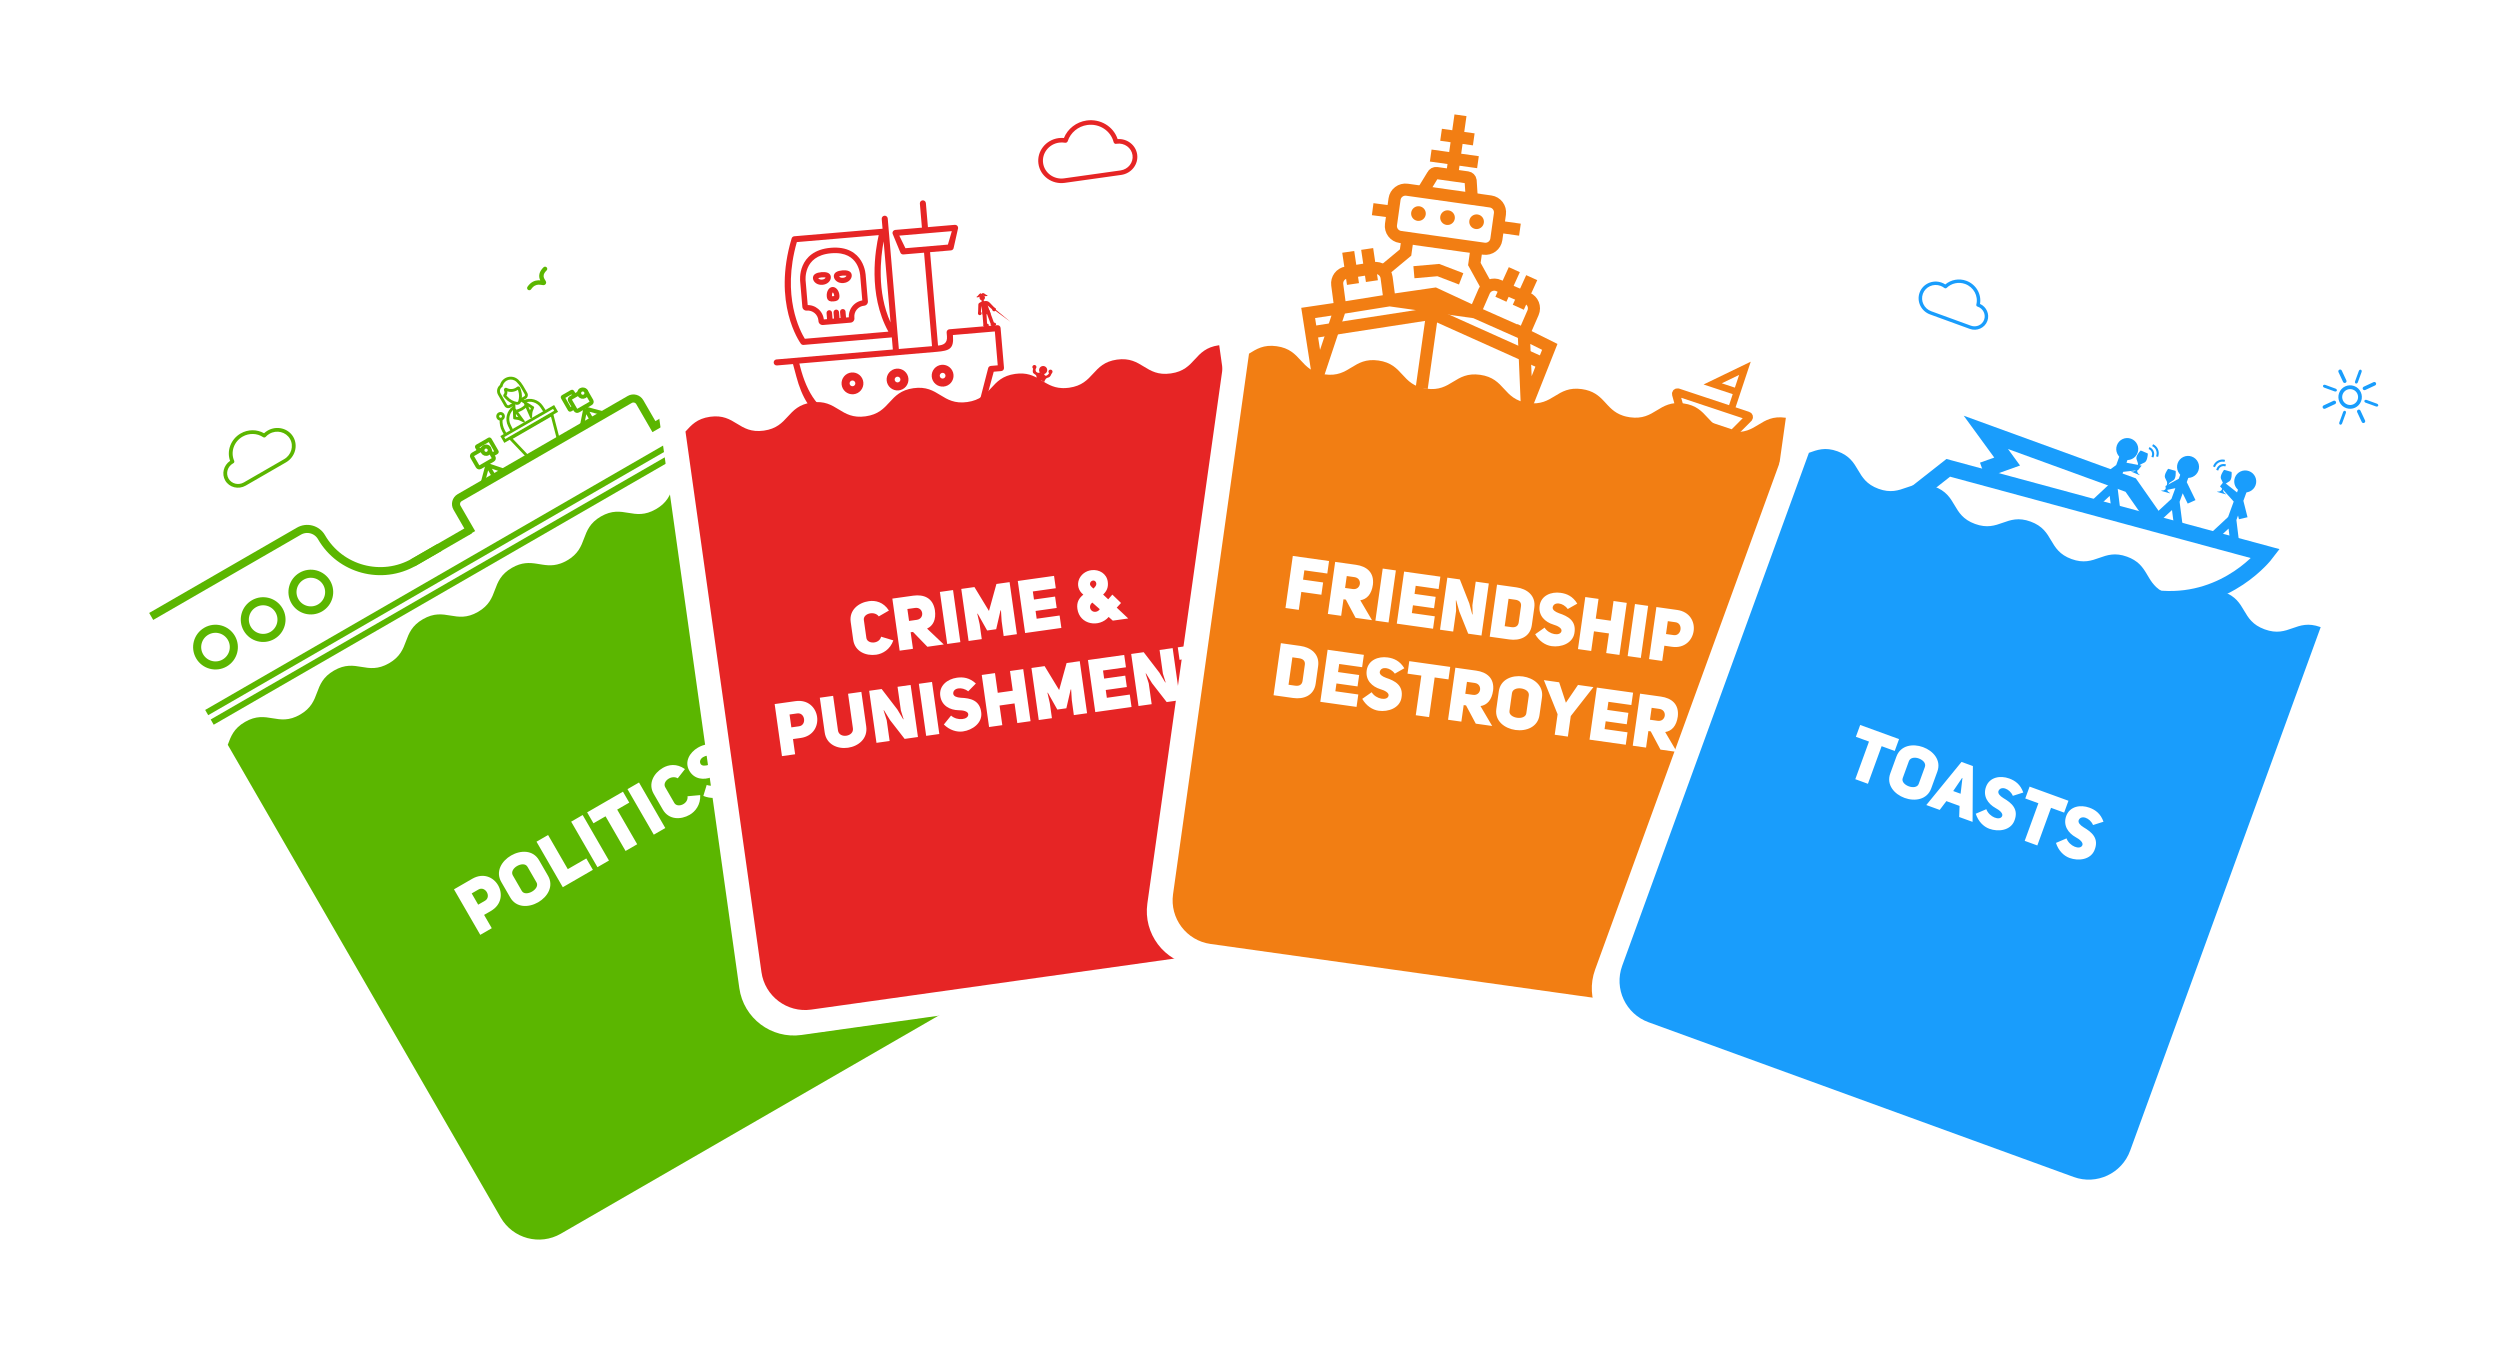 <svg width="619" height="334" viewBox="0 0 619 334" fill="none" xmlns="http://www.w3.org/2000/svg">
<g filter="url(#filter0_d)">
<g clip-path="url(#clip0)">
<path d="M129.078 54.812L26.801 113.861C20.284 117.624 18.05 125.958 21.813 132.476L120.38 303.199C124.143 309.717 132.477 311.95 138.995 308.187L241.271 249.137C247.789 245.374 250.022 237.04 246.259 230.523L147.692 59.8C143.929 53.282 135.595 51.049 129.078 54.812Z" fill="white"/>
<path fill-rule="evenodd" clip-rule="evenodd" d="M28.099 113.338L128.455 55.397C135.228 51.487 143.889 53.804 147.801 60.581L245.655 230.068C249.567 236.845 247.245 245.504 240.472 249.415L140.115 307.355C133.342 311.266 124.681 308.948 120.769 302.171L22.915 132.684C19.003 125.907 21.326 117.248 28.099 113.338Z" fill="white"/>
<path fill-rule="evenodd" clip-rule="evenodd" d="M170.83 111.143C165.323 114.322 167.949 118.87 162.445 122.048C162.436 122.053 162.43 122.057 162.421 122.062C162.411 122.068 162.403 122.073 162.393 122.078C156.895 125.252 154.269 120.724 148.782 123.876C143.309 127.052 145.915 131.592 140.419 134.765C140.408 134.771 140.401 134.775 140.392 134.78C140.386 134.784 140.379 134.788 140.374 134.791C140.321 134.821 140.272 134.841 140.222 134.87C139.99 135 139.762 135.116 139.542 135.218C139.377 135.293 139.214 135.358 139.053 135.422C138.96 135.459 138.865 135.494 138.777 135.524C134.309 137.104 131.678 133.747 126.736 136.6C121.229 139.78 123.855 144.328 118.351 147.506C112.843 150.686 110.217 146.137 104.713 149.315C99.206 152.495 101.832 157.043 96.328 160.221C90.821 163.4 88.195 158.852 82.691 162.03C77.184 165.209 79.81 169.758 74.302 172.937C68.798 176.115 66.172 171.567 60.669 174.745C57.813 176.393 57.142 178.41 56.395 180.415L123.977 297.472C126.988 302.686 133.654 304.473 138.869 301.462L235.896 245.443C241.109 242.434 242.897 235.766 239.887 230.551L170.921 111.099C170.89 111.117 170.861 111.125 170.83 111.143Z" fill="#5BB600"/>
<path fill-rule="evenodd" clip-rule="evenodd" d="M66.723 103.406C66.375 103.607 66.058 103.862 65.783 104.165C65.622 104.343 65.355 104.379 65.162 104.25C63.664 103.237 61.66 103.183 60.053 104.111C57.911 105.348 57.022 107.924 57.985 110.103C58.082 110.323 57.987 110.607 57.767 110.701L57.673 110.752C56.329 111.527 55.843 113.21 56.591 114.505C57.339 115.8 59.039 116.221 60.383 115.445L70.351 109.69C72.149 108.652 72.797 106.399 71.797 104.666C70.796 102.933 68.521 102.368 66.723 103.406ZM70.809 110.482L60.84 116.238C59.044 117.274 56.769 116.711 55.769 114.98C54.816 113.329 55.363 111.206 56.969 110.112C56.072 107.59 57.153 104.729 59.596 103.319C61.401 102.277 63.627 102.269 65.376 103.274C65.647 103.021 65.946 102.798 66.266 102.614C68.516 101.315 71.365 102.021 72.619 104.192C73.871 106.36 73.059 109.183 70.809 110.482Z" fill="#5BB600"/>
<path fill-rule="evenodd" clip-rule="evenodd" d="M125.821 104.475L130.683 109.586L138.669 104.975L136.878 98.091L125.821 104.475ZM126.956 104.639L130.812 108.693L137.847 104.631L136.426 99.171L126.956 104.639Z" fill="#5BB600"/>
<path fill-rule="evenodd" clip-rule="evenodd" d="M136.938 97.248L124.857 104.223L125.126 104.689L137.207 97.714L136.938 97.248ZM123.888 103.964L124.866 105.658L138.176 97.973L137.198 96.279L123.888 103.964Z" fill="#5BB600"/>
<path fill-rule="evenodd" clip-rule="evenodd" d="M124.431 99.935C124.363 100.819 124.551 101.705 124.974 102.485L125.406 103.283L124.783 103.621L124.35 102.823C123.863 101.922 123.645 100.901 123.724 99.88L123.732 99.786L124.439 99.841L124.431 99.935Z" fill="#5BB600"/>
<path fill-rule="evenodd" clip-rule="evenodd" d="M124.113 99.388C124.282 99.29 124.34 99.073 124.243 98.904C124.145 98.734 123.928 98.676 123.758 98.774C123.588 98.872 123.53 99.089 123.628 99.258C123.726 99.428 123.943 99.486 124.113 99.388ZM124.468 100.002C124.977 99.709 125.151 99.058 124.857 98.549C124.563 98.04 123.913 97.866 123.404 98.159C122.895 98.453 122.721 99.104 123.014 99.613C123.308 100.122 123.959 100.296 124.468 100.002Z" fill="#5BB600"/>
<path fill-rule="evenodd" clip-rule="evenodd" d="M127.409 95.62L127.479 95.828C127.595 96.167 127.642 96.527 127.617 96.885L127.608 97.018L126.901 96.97L126.91 96.837C126.927 96.572 126.893 96.307 126.807 96.056L126.737 95.847L127.409 95.62Z" fill="#5BB600"/>
<path fill-rule="evenodd" clip-rule="evenodd" d="M128.547 94.963L128.692 95.127C128.929 95.397 129.216 95.618 129.538 95.775L129.658 95.834L129.971 95.198L129.851 95.139C129.612 95.022 129.4 94.859 129.225 94.66L129.08 94.495L128.547 94.963Z" fill="#5BB600"/>
<path fill-rule="evenodd" clip-rule="evenodd" d="M127.397 97.176C126.147 98.096 125.74 99.782 126.432 101.171L127.018 102.346L126.382 102.663L125.797 101.487C124.951 99.789 125.449 97.729 126.977 96.605L127.161 96.469L127.581 97.041L127.397 97.176Z" fill="#5BB600"/>
<path fill-rule="evenodd" clip-rule="evenodd" d="M127.402 96.802C127.265 96.614 126.967 96.717 126.975 96.95L127.069 99.596C127.073 99.71 127.157 99.805 127.269 99.822L127.824 99.906L128.005 99.928C128.274 99.96 128.535 100.038 128.777 100.159L129.606 100.572C129.828 100.683 130.048 100.421 129.902 100.221L127.402 96.802ZM127.739 98.463L127.764 99.179L127.92 99.203L128.09 99.224C128.167 99.233 128.245 99.245 128.321 99.261L127.739 98.463Z" fill="#5BB600"/>
<path fill-rule="evenodd" clip-rule="evenodd" d="M129.889 95.737C131.311 95.115 132.974 95.605 133.831 96.899L134.557 97.993L135.148 97.602L134.422 96.507C133.375 94.926 131.342 94.326 129.604 95.088L129.396 95.179L129.681 95.829L129.889 95.737Z" fill="#5BB600"/>
<path fill-rule="evenodd" clip-rule="evenodd" d="M129.563 95.555C129.468 95.342 129.707 95.135 129.904 95.259L132.15 96.663C132.245 96.724 132.285 96.844 132.244 96.95L132.04 97.472L131.969 97.64C131.863 97.888 131.8 98.154 131.783 98.424L131.726 99.349C131.711 99.596 131.374 99.656 131.274 99.429L129.563 95.555ZM130.834 96.677L131.441 97.057L131.383 97.204L131.316 97.361C131.285 97.433 131.258 97.506 131.232 97.58L130.834 96.677Z" fill="#5BB600"/>
<path fill-rule="evenodd" clip-rule="evenodd" d="M130.466 96.728C129.8 97.4 128.966 97.881 128.052 98.122L127.871 97.436C128.663 97.228 129.386 96.811 129.962 96.229L130.466 96.728Z" fill="#5BB600"/>
<path fill-rule="evenodd" clip-rule="evenodd" d="M125.608 92.891C125.665 93.25 125.587 93.618 125.388 93.923L125.667 94.235C126.273 94.911 127.087 95.365 127.981 95.524C128.132 95.551 128.279 95.462 128.327 95.315C128.59 94.498 128.587 93.618 128.32 92.803L128.227 92.52C127.459 93.041 126.486 93.18 125.608 92.891ZM124.803 92.659C124.662 92.244 125.101 91.869 125.489 92.073C126.306 92.502 127.317 92.384 128.024 91.784C128.282 91.566 128.693 91.668 128.803 92.003L128.993 92.582C129.307 93.54 129.31 94.573 129.002 95.533C128.846 96.017 128.358 96.311 127.857 96.222C126.807 96.036 125.85 95.503 125.139 94.708L124.726 94.247C124.568 94.07 124.567 93.804 124.724 93.627C124.906 93.422 124.964 93.135 124.876 92.876L124.803 92.659Z" fill="#5BB600"/>
<path fill-rule="evenodd" clip-rule="evenodd" d="M127.85 90.531C126.732 89.492 124.912 89.996 124.487 91.462L124.398 91.769L124.294 91.841C123.784 92.195 123.631 92.88 123.941 93.417L125.535 96.177C125.633 96.347 125.85 96.405 126.02 96.307L127.248 95.598L127.603 96.212L126.375 96.921C125.865 97.215 125.214 97.041 124.92 96.532L123.327 93.772C122.854 92.953 123.057 91.919 123.784 91.337L123.806 91.264C124.378 89.291 126.828 88.613 128.333 90.011C128.806 90.451 129.212 90.959 129.535 91.519L130.552 93.281C130.846 93.789 130.671 94.44 130.163 94.734L128.934 95.443L128.579 94.829L129.808 94.12C129.977 94.022 130.035 93.805 129.938 93.635L128.921 91.874C128.633 91.375 128.272 90.923 127.85 90.531Z" fill="#5BB600"/>
<path d="M102.168 135.386L116.329 127.21" stroke="#5BB600" stroke-width="2"/>
<path d="M51.176 172.431L167.614 105.206" stroke="#5BB600" stroke-width="1.5"/>
<path d="M52.538 174.792L168.976 107.566" stroke="#5BB600" stroke-width="1.5"/>
<path d="M164.638 100.053L161.907 101.63L158.409 95.572C157.908 94.703 156.797 94.405 155.927 94.907L113.815 119.22C112.946 119.722 112.648 120.833 113.15 121.702L116.783 127.996" stroke="#5BB600" stroke-width="2"/>
<path d="M108.855 131.525L102.561 135.159C94.523 139.8 84.244 137.046 79.603 129.007C78.475 127.052 75.974 126.382 74.019 127.511L37.435 148.632" stroke="#5BB600" stroke-width="2"/>
<path d="M55.628 160.157C57.801 158.903 58.545 156.125 57.291 153.952C56.037 151.78 53.259 151.036 51.086 152.29C48.913 153.544 48.169 156.322 49.423 158.495C50.678 160.667 53.456 161.412 55.628 160.157Z" stroke="#5BB600" stroke-width="2"/>
<path d="M67.429 153.344C69.602 152.09 70.346 149.312 69.092 147.139C67.837 144.967 65.059 144.223 62.887 145.477C60.714 146.731 59.97 149.509 61.224 151.682C62.479 153.854 65.257 154.599 67.429 153.344Z" stroke="#5BB600" stroke-width="2"/>
<path d="M79.231 146.531C81.403 145.277 82.148 142.499 80.893 140.326C79.639 138.153 76.861 137.409 74.689 138.663C72.516 139.918 71.772 142.696 73.026 144.868C74.28 147.041 77.058 147.785 79.231 146.531Z" stroke="#5BB600" stroke-width="2"/>
<path d="M144.928 97.166L146.745 100.313M143.992 101.902L144.928 97.166L143.992 101.902ZM144.928 97.166L149.892 98.496L144.928 97.166Z" stroke="#5BB600"/>
<path d="M144.458 92.717L141.311 94.534C141.094 94.659 141.02 94.937 141.145 95.155L142.508 97.515C142.633 97.732 142.911 97.806 143.128 97.681L146.275 95.864C146.492 95.739 146.567 95.461 146.441 95.244L145.079 92.883C144.953 92.666 144.676 92.592 144.458 92.717Z" stroke="#5BB600"/>
<path d="M142.392 94.225L141.71 93.045C141.685 93.001 141.63 92.986 141.586 93.011L139.383 94.283C139.34 94.308 139.325 94.364 139.35 94.407L141.076 97.397C141.101 97.44 141.157 97.455 141.2 97.43L142.066 96.93" stroke="#5BB600"/>
<path d="M144.746 94.124C145.18 93.873 145.329 93.318 145.078 92.883C144.828 92.449 144.272 92.3 143.838 92.551C143.403 92.802 143.254 93.357 143.505 93.792C143.756 94.226 144.311 94.375 144.746 94.124Z" fill="white" stroke="#5BB600"/>
<path d="M120.697 111.156L122.514 114.303M125.267 112.713L120.697 111.156L125.267 112.713ZM120.697 111.156L119.367 116.12L120.697 111.156Z" stroke="#5BB600"/>
<path d="M117.08 108.524L120.227 106.707C120.444 106.582 120.722 106.656 120.847 106.873L122.21 109.234C122.335 109.451 122.261 109.729 122.044 109.854L118.897 111.671C118.679 111.796 118.402 111.722 118.276 111.505L116.914 109.144C116.788 108.927 116.863 108.649 117.08 108.524Z" stroke="#5BB600"/>
<path d="M118.789 107.852L118.108 106.671C118.083 106.628 118.098 106.572 118.141 106.547L121.131 104.821C121.174 104.796 121.23 104.811 121.255 104.855L122.981 107.844C123.006 107.888 122.991 107.943 122.948 107.968L121.768 108.65" stroke="#5BB600"/>
<path d="M120.808 108.26C120.374 108.511 119.818 108.362 119.567 107.927C119.316 107.493 119.465 106.937 119.9 106.686C120.334 106.435 120.89 106.584 121.141 107.019C121.392 107.453 121.243 108.009 120.808 108.26Z" fill="white" stroke="#5BB600"/>
<path d="M134.578 62.18C134.794 61.971 135.139 61.976 135.349 62.192C135.559 62.408 135.553 62.754 135.337 62.963L134.578 62.18ZM131.503 67.625C131.333 67.874 130.994 67.938 130.745 67.769C130.496 67.599 130.433 67.26 130.602 67.011L131.503 67.625ZM135.337 62.963C134.889 63.397 134.703 63.759 134.633 64.039C134.565 64.315 134.6 64.559 134.679 64.781C134.761 65.013 134.886 65.206 135.006 65.397C135.054 65.472 135.134 65.598 135.179 65.719C135.201 65.78 135.241 65.906 135.22 66.059C135.193 66.251 135.08 66.409 134.92 66.501L134.375 65.557C134.255 65.627 134.162 65.754 134.141 65.906C134.125 66.018 134.156 66.095 134.157 66.099C134.159 66.105 134.149 66.082 134.083 65.977C133.976 65.807 133.781 65.512 133.651 65.147C133.517 64.77 133.445 64.305 133.575 63.778C133.704 63.254 134.021 62.72 134.578 62.18L135.337 62.963ZM134.92 66.501C134.807 66.567 134.695 66.586 134.623 66.593C134.549 66.6 134.478 66.597 134.421 66.593C134.312 66.584 134.182 66.563 134.075 66.546C133.84 66.51 133.583 66.474 133.304 66.488C132.784 66.514 132.125 66.712 131.503 67.625L130.602 67.011C131.429 65.797 132.412 65.441 133.25 65.399C133.649 65.379 134 65.431 134.242 65.469C134.373 65.489 134.449 65.501 134.506 65.506C134.532 65.508 134.533 65.506 134.52 65.507C134.51 65.508 134.45 65.514 134.375 65.557L134.92 66.501Z" fill="#5BB600"/>
<path d="M118.914 227.47L121.764 225.824L119.861 222.529L121.533 221.563C124.256 219.991 124.492 217.201 123.334 215.195C122.185 213.204 119.666 212.005 116.911 213.595L112.405 216.197L118.914 227.47ZM118.4 219.997L116.791 217.21L118.447 216.254C120.157 215.246 121.784 218.064 120.056 219.041L118.4 219.997ZM126.344 218.233C127.833 220.813 130.918 220.751 133.259 219.399C135.6 218.048 137.18 215.416 135.69 212.837L133.466 208.984C131.977 206.404 128.892 206.466 126.551 207.818C124.21 209.169 122.621 211.785 124.119 214.38L126.344 218.233ZM126.97 212.735C126.491 211.906 127.126 210.946 128.018 210.431C128.941 209.898 130.11 209.753 130.616 210.63L132.84 214.482C133.31 215.295 132.641 216.233 131.733 216.757C130.826 217.281 129.672 217.416 129.194 216.587L126.97 212.735ZM139.346 215.673L146.798 211.371L145.171 208.553L140.585 211.2L135.703 202.745L132.837 204.4L139.346 215.673ZM144.271 197.799L141.421 199.445L147.929 210.718L150.779 209.072L144.271 197.799ZM155.808 194.726L154.245 192.019L145.376 197.14L146.939 199.846L149.932 198.118L154.888 206.7L157.77 205.036L152.814 196.454L155.808 194.726ZM158.219 189.746L155.368 191.392L161.877 202.665L164.727 201.019L158.219 189.746ZM170.227 193.152C170.507 195.071 167.739 196.16 166.958 194.807L164.714 190.921C163.905 189.52 166.237 187.75 167.811 188.709L169.593 186.428C167.527 184.945 165.515 185.322 164.13 186.122C161.869 187.427 160.393 190.019 161.864 192.566L164.107 196.452C165.587 199.015 168.561 199.018 170.775 197.74C172.191 196.922 173.491 195.238 173.372 192.864L170.227 193.152ZM174.152 193.073C175.984 193.819 177.813 193.676 179.166 192.895C181.236 191.7 182.839 189.182 181.676 186.946C180.203 184.101 177.793 184.559 175.575 185.351C174.588 185.666 173.816 185.688 173.472 185.165C172.766 183.831 174.76 182.616 176.665 183.194L177.7 180.685C175.719 179.939 174.178 180.32 172.808 181.111C170.738 182.306 169.403 184.626 170.681 186.839C171.922 188.989 174.24 189.18 176.22 188.418C177.218 188.012 178.463 187.781 178.8 188.436C179.419 189.692 176.898 191.063 174.977 190.347L174.152 193.073Z" fill="white"/>
</g>
<g clip-path="url(#clip1)">
<path d="M284.168 13.619L167.219 30.055C159.766 31.103 154.574 37.993 155.621 45.446L183.057 240.661C184.104 248.114 190.995 253.306 198.447 252.259L315.397 235.823C322.849 234.775 328.042 227.885 326.995 220.432L299.559 25.217C298.511 17.764 291.621 12.572 284.168 13.619Z" fill="white"/>
<path fill-rule="evenodd" clip-rule="evenodd" d="M168.619 30.056L283.372 13.928C291.117 12.84 298.278 18.233 299.367 25.982L326.604 219.784C327.693 227.534 322.296 234.692 314.551 235.78L199.798 251.908C192.053 252.996 184.891 247.603 183.802 239.854L156.565 46.052C155.476 38.303 160.874 31.144 168.619 30.056Z" fill="white"/>
<path fill-rule="evenodd" clip-rule="evenodd" d="M301.779 81.489C295.481 82.374 296.212 87.574 289.919 88.459C289.909 88.46 289.902 88.461 289.891 88.463C289.88 88.464 289.87 88.466 289.859 88.467C283.573 89.35 282.834 84.168 276.566 85.036C270.302 85.93 271.017 91.115 264.733 91.998C264.72 92 264.712 92.001 264.702 92.003C264.694 92.004 264.687 92.005 264.681 92.006C264.621 92.014 264.568 92.014 264.511 92.022C264.247 92.056 263.992 92.078 263.75 92.09C263.568 92.098 263.393 92.097 263.22 92.096C263.12 92.096 263.019 92.092 262.926 92.087C258.191 91.878 257.01 87.78 251.358 88.575C245.061 89.46 245.792 94.66 239.498 95.545C233.201 96.43 232.47 91.229 226.176 92.114C219.879 92.999 220.61 98.199 214.316 99.084C208.019 99.969 207.288 94.768 200.994 95.653C194.697 96.538 195.428 101.738 189.131 102.623C182.837 103.508 182.106 98.307 175.813 99.192C172.548 99.651 171.17 101.27 169.726 102.849L188.537 236.698C189.375 242.661 194.886 246.815 200.85 245.977L311.797 230.384C317.757 229.546 321.913 224.034 321.075 218.071L301.879 81.482C301.844 81.487 301.814 81.484 301.779 81.489Z" fill="#E62525"/>
<path d="M192.247 84.996L221.068 82.539L220.813 79.541L198.955 81.404C198.695 81.426 198.442 81.311 198.289 81.1C197.997 80.699 191.195 71.091 196.01 55.028C196.098 54.734 196.357 54.523 196.662 54.498L218.485 52.638C218.497 52.636 218.508 52.639 218.52 52.639L218.313 50.217C218.278 49.805 218.583 49.444 218.994 49.409C219.404 49.374 219.766 49.678 219.801 50.09L222.556 82.412L230.767 81.712L228.794 58.565L223.68 59.001C223.314 59.032 222.981 58.795 222.892 58.439L221.002 53.853C220.949 53.642 220.992 53.416 221.119 53.237C221.247 53.059 221.446 52.946 221.664 52.927L228.267 52.364L227.759 46.413C227.724 46.002 228.029 45.641 228.44 45.606C228.851 45.571 229.212 45.875 229.247 46.286L229.755 52.237L236.419 51.669C236.637 51.651 236.853 51.729 237.008 51.883C237.164 52.038 237.244 52.253 237.228 52.471L236.142 57.31C236.113 57.675 235.825 57.966 235.46 57.997L230.284 58.438L232.255 81.56C233.496 81.455 234.617 81.05 234.466 79.278L234.385 78.336C234.35 77.924 234.655 77.563 235.066 77.528L246.939 76.516C247.35 76.481 247.711 76.785 247.746 77.197L248.588 87.072C248.623 87.483 248.318 87.844 247.908 87.879L246.047 88.037L244.298 94.517C242.867 98.493 239.947 98.741 235.806 99.094L213.233 101.018C211.162 101.195 208.221 100.894 205.513 100.148C200.738 98.832 198.477 94.074 197.19 89.291L196.343 86.146L192.374 86.485C191.963 86.52 191.602 86.216 191.566 85.804C191.531 85.393 191.836 85.031 192.247 84.996ZM197.298 55.942C193.453 69.345 198.163 78.082 199.273 79.878L219.966 78.115C214.809 68.811 216.777 57.65 217.569 54.214L197.298 55.942ZM220.496 75.829L218.785 55.753C218.046 59.682 217.06 68.281 220.496 75.829ZM235.671 53.233L222.664 54.341L224.186 57.459L234.699 56.563L235.671 53.233ZM198.167 86.973C199.702 92.862 202.765 98.639 208.803 99.395C210.404 99.596 211.931 99.631 213.105 99.531L235.679 97.606C239.144 97.311 241.656 97.472 242.822 94.292L244.645 87.246C244.692 86.899 244.973 86.631 245.323 86.601L247.038 86.455L246.323 78.068L235.936 78.954L235.953 79.152C236.206 82.365 235.113 82.842 231.923 83.114L197.916 86.012L198.167 86.973Z" fill="#E62525"/>
<path d="M211.218 92.623C212.156 92.543 212.852 91.718 212.772 90.78C212.692 89.842 211.866 89.146 210.928 89.226C209.99 89.306 209.294 90.131 209.374 91.069C209.454 92.007 210.28 92.703 211.218 92.623Z" stroke="#E62525" stroke-width="2"/>
<path d="M233.537 90.721C234.475 90.641 235.171 89.816 235.091 88.877C235.011 87.939 234.186 87.243 233.248 87.323C232.309 87.403 231.614 88.229 231.694 89.167C231.774 90.105 232.599 90.801 233.537 90.721Z" stroke="#E62525" stroke-width="2"/>
<path d="M222.377 91.672C223.315 91.592 224.011 90.767 223.931 89.829C223.851 88.89 223.026 88.195 222.087 88.275C221.149 88.355 220.453 89.18 220.533 90.118C220.613 91.056 221.439 91.752 222.377 91.672Z" stroke="#E62525" stroke-width="2"/>
<path d="M213.671 64.304L212.989 64.32L212.99 64.341L212.992 64.362L213.671 64.304ZM198.796 65.572L199.475 65.514L199.474 65.504L199.473 65.493L198.796 65.572ZM206.011 73.425C205.979 73.05 205.65 72.772 205.275 72.804C204.9 72.836 204.622 73.166 204.654 73.541L206.011 73.425ZM207.736 73.278C207.704 72.903 207.374 72.626 206.999 72.657C206.624 72.689 206.346 73.019 206.378 73.394L207.736 73.278ZM209.353 73.141C209.321 72.766 208.991 72.488 208.616 72.52C208.241 72.552 207.963 72.881 207.995 73.256L209.353 73.141ZM214.891 70.596L214.35 64.246L212.992 64.362L213.533 70.712L214.891 70.596ZM213.671 64.304C214.352 64.289 214.352 64.288 214.352 64.288C214.352 64.288 214.352 64.287 214.352 64.287C214.352 64.286 214.352 64.285 214.352 64.284C214.352 64.283 214.352 64.28 214.351 64.278C214.351 64.272 214.351 64.265 214.351 64.257C214.35 64.239 214.349 64.215 214.347 64.186C214.344 64.126 214.337 64.042 214.326 63.938C214.305 63.729 214.265 63.436 214.191 63.089C214.045 62.399 213.76 61.474 213.203 60.564C212.644 59.649 211.809 58.747 210.571 58.123C209.333 57.5 207.738 57.178 205.695 57.352L205.811 58.709C207.648 58.553 208.983 58.849 209.958 59.34C210.932 59.831 211.591 60.539 212.041 61.275C212.494 62.016 212.733 62.783 212.858 63.373C212.921 63.666 212.954 63.91 212.971 64.077C212.98 64.161 212.984 64.226 212.987 64.267C212.988 64.288 212.989 64.303 212.989 64.312C212.989 64.317 212.989 64.319 212.989 64.321C212.989 64.321 212.99 64.322 212.989 64.321C212.989 64.321 212.989 64.321 212.99 64.321C212.989 64.321 212.989 64.32 212.989 64.32C212.989 64.32 212.989 64.32 213.671 64.304ZM205.695 57.352C203.652 57.526 202.123 58.115 200.992 58.937C199.86 59.759 199.162 60.787 198.738 61.782C198.315 62.772 198.162 63.732 198.112 64.439C198.087 64.794 198.088 65.09 198.096 65.3C198.1 65.405 198.105 65.489 198.11 65.548C198.112 65.578 198.114 65.602 198.116 65.619C198.117 65.628 198.117 65.635 198.118 65.64C198.118 65.643 198.119 65.645 198.119 65.647C198.119 65.648 198.119 65.648 198.119 65.649C198.119 65.65 198.119 65.65 198.119 65.65C198.119 65.651 198.119 65.651 198.796 65.572C199.473 65.493 199.473 65.493 199.473 65.494C199.473 65.494 199.473 65.494 199.473 65.494C199.473 65.494 199.473 65.495 199.473 65.495C199.473 65.495 199.473 65.495 199.473 65.494C199.473 65.493 199.472 65.49 199.472 65.486C199.471 65.477 199.47 65.462 199.468 65.441C199.465 65.399 199.461 65.335 199.458 65.251C199.451 65.082 199.45 64.835 199.471 64.534C199.514 63.931 199.644 63.129 199.991 62.317C200.336 61.509 200.892 60.693 201.792 60.039C202.693 59.385 203.974 58.866 205.811 58.709L205.695 57.352ZM198.117 65.63L198.658 71.98L200.016 71.864L199.475 65.514L198.117 65.63ZM202.635 75.332L202.652 75.528L204.01 75.412L203.993 75.216L202.635 75.332ZM211.555 74.769L211.538 74.573L210.181 74.689L210.197 74.885L211.555 74.769ZM203.772 76.472L205.574 76.318L205.458 74.96L203.656 75.114L203.772 76.472ZM206.195 75.581L206.011 73.425L204.654 73.541L204.837 75.697L206.195 75.581ZM205.574 76.318L207.299 76.171L207.183 74.813L205.458 74.96L205.574 76.318ZM207.92 75.434L207.736 73.278L206.378 73.394L206.562 75.55L207.92 75.434ZM207.299 76.171L208.916 76.033L208.8 74.675L207.183 74.813L207.299 76.171ZM208.916 76.033L210.611 75.889L210.496 74.531L208.8 74.675L208.916 76.033ZM209.537 75.296L209.353 73.141L207.995 73.256L208.179 75.412L209.537 75.296ZM211.538 74.573C211.413 73.108 212.5 71.819 213.965 71.694L213.849 70.337C211.634 70.525 209.992 72.474 210.181 74.689L211.538 74.573ZM199.757 72.905C201.222 72.78 202.511 73.867 202.635 75.332L203.993 75.216C203.804 73.001 201.856 71.359 199.641 71.547L199.757 72.905ZM213.533 70.712C213.517 70.521 213.658 70.353 213.849 70.337L213.965 71.694C214.524 71.647 214.938 71.155 214.891 70.596L213.533 70.712ZM198.658 71.98C198.706 72.538 199.198 72.953 199.757 72.905L199.641 71.547C199.832 71.531 200 71.673 200.016 71.864L198.658 71.98ZM210.197 74.885C210.182 74.705 210.315 74.546 210.496 74.531L210.611 75.889C211.181 75.84 211.604 75.339 211.555 74.769L210.197 74.885ZM202.652 75.528C202.701 76.098 203.202 76.52 203.772 76.472L203.656 75.114C203.836 75.099 203.995 75.232 204.01 75.412L202.652 75.528Z" fill="#E62525"/>
<path d="M205.069 64.603C205.113 65.115 204.593 65.788 203.598 65.873C202.604 65.958 201.978 65.382 201.934 64.87C201.915 64.646 201.992 64.499 202.209 64.361C202.465 64.198 202.885 64.079 203.441 64.032C203.998 63.984 204.433 64.03 204.712 64.147C204.95 64.247 205.05 64.379 205.069 64.603Z" stroke="#E62525" stroke-width="1.3"/>
<path d="M206.143 67.71C206.319 67.695 206.544 67.776 206.762 68.034C206.98 68.291 207.154 68.688 207.194 69.166C207.235 69.638 207.114 69.756 207.063 69.797C206.959 69.882 206.751 69.947 206.337 69.983C205.922 70.018 205.707 69.989 205.589 69.923C205.532 69.891 205.393 69.795 205.353 69.323C205.312 68.845 205.416 68.425 205.587 68.135C205.759 67.843 205.967 67.725 206.143 67.71Z" stroke="#E62525" stroke-width="1.3"/>
<path d="M210.243 64.162C210.286 64.674 209.767 65.347 208.772 65.432C207.777 65.517 207.152 64.941 207.108 64.43C207.089 64.205 207.166 64.058 207.383 63.92C207.638 63.757 208.059 63.638 208.615 63.591C209.171 63.543 209.606 63.589 209.886 63.707C210.123 63.806 210.224 63.938 210.243 64.162Z" stroke="#E62525" stroke-width="1.3"/>
<path fill-rule="evenodd" clip-rule="evenodd" d="M262.223 31.317C262.712 31.248 263.212 31.256 263.705 31.342C263.995 31.392 264.282 31.225 264.37 30.953C265.053 28.837 266.95 27.267 269.204 26.95C272.212 26.527 275.018 28.354 275.735 31.196C275.807 31.484 276.114 31.687 276.397 31.612L276.527 31.589C278.412 31.324 280.154 32.589 280.41 34.412C280.666 36.234 279.341 37.93 277.455 38.195L263.466 40.161C260.943 40.516 258.613 38.82 258.27 36.382C257.927 33.944 259.7 31.672 262.223 31.317ZM263.623 41.276L277.612 39.31C280.132 38.956 281.906 36.686 281.564 34.249C281.237 31.926 279.104 30.281 276.723 30.436C275.684 27.31 272.476 25.354 269.048 25.835C266.514 26.191 264.357 27.869 263.426 30.169C262.973 30.128 262.515 30.139 262.067 30.202C258.909 30.646 256.688 33.489 257.117 36.544C257.546 39.596 260.465 41.72 263.623 41.276Z" fill="#E62525"/>
<path d="M218.165 153.646C217.706 155.531 214.731 155.503 214.514 153.956L213.889 149.513C213.664 147.911 216.49 147.143 217.589 148.622L220.096 147.174C218.736 145.025 216.729 144.621 215.145 144.844C212.56 145.207 210.221 147.058 210.63 149.971L211.254 154.414C211.666 157.345 214.423 158.461 216.953 158.105C218.574 157.878 220.409 156.803 221.189 154.558L218.165 153.646ZM229.619 156.14L233.679 155.569L229.543 151.639C231.04 150.928 231.815 149.445 231.48 147.06C230.983 144.047 228.754 143.117 226.096 143.49L220.943 144.214L222.755 157.105L226.05 156.642L225.474 152.545L226.057 152.463L229.619 156.14ZM225.08 149.742L224.666 146.792L226.577 146.523C228.635 146.234 229.049 149.184 226.992 149.473L225.08 149.742ZM235.973 142.102L232.713 142.56L234.525 155.451L237.784 154.993L235.973 142.102ZM239.824 154.706L243.083 154.248L242.561 150.533L241.976 147.961L242.065 147.93L244.416 152.111L246.656 151.796L247.727 147.134L247.839 147.137L248.004 149.768L248.508 153.485L251.786 153.025L249.974 140.134L246.715 140.592L244.869 147.276L241.271 141.357L238.012 141.815L239.824 154.706ZM255.73 142.444L261.411 141.646L260.981 138.587L252.005 139.849L253.817 152.739L262.793 151.478L262.36 148.401L256.68 149.199L256.408 147.269L261.634 146.535L261.237 143.712L256.012 144.447L255.73 142.444ZM275.419 143.224L274.395 144.389L273.134 143.21C273.955 142.445 274.489 141.498 274.282 140.022C273.998 138.002 272.144 136.963 270.315 137.164C267.135 137.518 265.685 141.212 268.235 143.231C267.117 144.13 266.54 145.177 266.76 146.743C267.323 150.748 272.195 151.456 274.506 148.755L275.527 149.67L279.35 149.132L276.504 146.45L277.567 145.298L275.419 143.224ZM270.622 139.739C271.022 139.682 271.383 140.003 271.442 140.422C271.508 140.896 271.227 141.269 270.716 141.731C270.312 141.361 269.929 141.025 269.883 140.697C269.817 140.223 270.167 139.803 270.622 139.739ZM272.306 146.836C271.818 147.591 270.775 147.701 270.23 147.128C269.753 146.637 269.719 145.733 270.461 145.201L272.306 146.836ZM193.616 183.217L196.875 182.759L196.345 178.991L198.257 178.722C201.37 178.284 202.634 175.786 202.312 173.492C201.992 171.216 200.106 169.16 196.957 169.602L191.804 170.327L193.616 183.217ZM195.938 176.096L195.49 172.909L197.384 172.643C199.348 172.349 199.801 175.571 197.832 175.83L195.938 176.096ZM206.281 168.292L202.986 168.755L204.191 177.33C205.023 183.378 215.31 181.932 214.478 175.884L213.273 167.309L209.978 167.772L211.183 176.348C211.456 178.426 207.778 178.943 207.487 176.867L206.281 168.292ZM217.014 179.929L220.273 179.471L219.549 174.318L218.78 171.883L218.869 171.852L220.361 174.278L223.988 178.949L227.283 178.485L225.472 165.595L222.231 166.05L223.052 171.895C223.07 171.893 223.71 174.068 223.728 174.065L223.64 174.096L222.184 171.664L218.298 166.603L215.203 167.038L217.014 179.929ZM230.766 164.851L227.507 165.309L229.318 178.199L232.577 177.741L230.766 164.851ZM233.696 175.393C235.115 176.772 236.864 177.324 238.411 177.107C240.778 176.774 243.208 175.04 242.967 172.531C242.667 169.342 240.261 168.864 237.908 168.767C236.875 168.689 236.151 168.42 236.027 167.807C235.872 166.306 238.177 165.926 239.726 167.175L241.626 165.237C240.069 163.803 238.497 163.579 236.931 163.799C234.564 164.132 232.457 165.783 232.812 168.313C233.158 170.771 235.236 171.817 237.357 171.853C238.434 171.85 239.676 172.102 239.742 172.836C239.845 174.232 236.995 174.558 235.482 173.175L233.696 175.393ZM247.488 170.688L251.202 170.166L251.885 175.028L255.163 174.567L253.351 161.677L250.074 162.137L250.759 167.017L247.045 167.539L246.359 162.659L243.082 163.12L244.894 176.01L248.171 175.55L247.488 170.688ZM257.198 174.281L260.457 173.823L259.935 170.109L259.35 167.536L259.439 167.505L261.79 171.686L264.03 171.372L265.101 166.709L265.213 166.712L265.379 169.344L265.883 173.061L269.16 172.6L267.348 159.71L264.089 160.168L262.243 166.851L258.645 160.933L255.386 161.391L257.198 174.281ZM273.105 162.02L278.785 161.221L278.355 158.163L269.379 159.424L271.19 172.315L280.167 171.053L279.734 167.976L274.054 168.775L273.783 166.844L279.008 166.11L278.611 163.288L273.386 164.022L273.105 162.02ZM281.894 170.81L285.153 170.352L284.429 165.199L283.66 162.764L283.749 162.734L285.241 165.16L288.868 169.83L292.163 169.367L290.351 156.477L287.111 156.932L287.932 162.777C287.95 162.774 288.59 164.949 288.608 164.947L288.52 164.978L287.064 162.546L283.178 157.485L280.082 157.92L281.894 170.81ZM302.195 157.95L301.76 154.855L291.619 156.28L292.054 159.375L295.477 158.894L296.856 168.708L300.152 168.244L298.772 158.431L302.195 157.95Z" fill="white"/>
<path d="M258.024 88.605C258.562 88.748 259.113 88.428 259.256 87.891C259.399 87.353 259.079 86.801 258.542 86.658C258.004 86.515 257.452 86.835 257.31 87.373C257.167 87.91 257.487 88.462 258.024 88.605Z" fill="#E62525"/>
<path d="M258.734 88.954C258.598 88.848 258.513 88.574 258.513 88.574C258.513 88.574 258.013 88.549 257.764 88.375C257.571 88.24 257.504 88.146 257.504 88.146C257.504 88.146 257.389 88.286 257.22 88.311C257.041 88.337 256.755 88.254 256.566 88.057C256.292 87.769 256.45 86.984 256.45 86.984L255.847 87.144C255.847 87.144 255.635 87.773 255.738 88.157C255.869 88.643 256.461 88.628 256.607 89.11C256.749 89.577 256.438 90.348 256.438 90.348C256.438 90.348 257.173 90.014 257.626 90.102C258.022 90.179 258.519 90.661 258.519 90.661C258.519 90.661 258.716 90.031 259.003 89.747C259.293 89.461 259.637 89.553 259.931 89.272C260.309 88.912 260.494 88.059 260.494 88.059L259.97 87.92C259.97 87.92 259.744 88.594 259.412 88.813C259.14 88.993 258.989 89.155 258.734 88.954Z" fill="#E62525"/>
<path d="M256.188 87.379C256.465 87.34 256.659 87.084 256.62 86.806C256.581 86.529 256.324 86.336 256.047 86.375C255.77 86.414 255.577 86.67 255.615 86.947C255.654 87.225 255.911 87.418 256.188 87.379Z" fill="#E62525"/>
<path d="M260.173 88.525C260.45 88.487 260.643 88.23 260.604 87.953C260.565 87.675 260.309 87.482 260.031 87.521C259.754 87.56 259.561 87.817 259.6 88.094C259.639 88.371 259.895 88.564 260.173 88.525Z" fill="#E62525"/>
<path d="M242.524 69.79C242.576 70.163 242.92 70.422 243.293 70.37C243.666 70.317 243.925 69.973 243.873 69.6C243.821 69.228 243.476 68.968 243.103 69.02C242.731 69.073 242.471 69.417 242.524 69.79Z" fill="#E62525"/>
<path d="M243.731 70.572L243.462 70.254L243.024 70.316L243.072 70.664L242.464 71.01C242.327 71.088 242.241 71.237 242.236 71.401L242.164 73.751L242.838 73.775L243 71.74L243.31 73.945L245.285 73.668L244.552 71.64L246.081 72.964L246.58 72.539L245.044 70.934C244.697 70.572 244.195 70.433 243.731 70.572Z" fill="#E62525"/>
<path d="M246.155 76.045L244.964 72.796L243.21 73.042L243.491 76.672L244.43 76.54L244.211 73.281L245.369 76.408L246.155 76.045Z" fill="#E62525"/>
<path d="M245.684 72.694C245.719 72.943 245.949 73.116 246.197 73.081C246.446 73.046 246.619 72.816 246.584 72.568C246.549 72.32 246.319 72.147 246.071 72.181C245.823 72.216 245.649 72.446 245.684 72.694Z" fill="#E62525"/>
<path d="M242.149 73.65C242.184 73.898 242.414 74.072 242.662 74.037C242.911 74.002 243.084 73.772 243.049 73.524C243.014 73.275 242.784 73.102 242.536 73.137C242.287 73.172 242.114 73.402 242.149 73.65Z" fill="#E62525"/>
<path d="M250.238 75.724L246.444 72.587L246.147 72.728L250.238 75.724Z" fill="#E62525"/>
<path d="M245.291 76.419C245.326 76.667 245.656 76.826 246.029 76.774C246.401 76.722 246.675 76.478 246.64 76.229C246.605 75.981 246.275 75.822 245.902 75.874C245.53 75.927 245.256 76.171 245.291 76.419Z" fill="#E62525"/>
<path d="M243.491 76.672C243.526 76.92 243.856 77.079 244.229 77.027C244.601 76.975 244.875 76.731 244.84 76.482C244.805 76.234 244.475 76.075 244.102 76.127C243.73 76.18 243.456 76.424 243.491 76.672Z" fill="#E62525"/>
<path d="M244.491 69.099L244.448 69.29L243.799 69.34L243.761 69.31C243.624 69.2 243.429 69.141 243.219 69.144C243.159 69.145 243.098 69.154 243.04 69.17C242.848 69.222 242.68 69.326 242.573 69.459L242.525 69.519L241.873 69.652L241.792 69.478L241.874 69.429C241.999 69.355 242.105 69.264 242.187 69.162L242.411 68.885C242.471 68.809 242.553 68.743 242.649 68.691L242.815 68.602C242.815 68.602 242.922 68.766 243.073 68.751C243.225 68.737 243.267 68.539 243.267 68.539L243.451 68.574C243.575 68.598 243.686 68.645 243.774 68.712L244.009 68.89C244.137 68.986 244.295 69.056 244.472 69.094L244.491 69.099Z" fill="#E62525"/>
</g>
<g clip-path="url(#clip2)">
<path d="M443.861 29.333L326.911 12.896C319.459 11.849 312.568 17.041 311.521 24.494L284.085 219.71C283.037 227.162 288.23 234.053 295.682 235.1L412.632 251.536C420.084 252.584 426.975 247.391 428.022 239.939L455.458 44.723C456.506 37.271 451.313 30.38 443.861 29.333Z" fill="white"/>
<path fill-rule="evenodd" clip-rule="evenodd" d="M328.256 13.283L443.01 29.41C450.755 30.499 456.152 37.657 455.063 45.406L427.826 239.208C426.737 246.957 419.575 252.351 411.831 251.262L297.077 235.135C289.332 234.046 283.934 226.888 285.023 219.139L312.26 25.337C313.349 17.587 320.512 12.194 328.256 13.283Z" fill="white"/>
<path fill-rule="evenodd" clip-rule="evenodd" d="M442.081 99.427C435.784 98.542 435.053 103.743 428.76 102.858C428.75 102.857 428.743 102.856 428.732 102.854C428.721 102.853 428.711 102.851 428.7 102.85C422.414 101.966 423.131 96.781 416.868 95.887C410.6 95.02 409.858 100.202 403.574 99.319C403.561 99.317 403.553 99.316 403.543 99.314C403.535 99.313 403.528 99.312 403.522 99.311C403.462 99.303 403.41 99.288 403.354 99.28C403.091 99.24 402.84 99.191 402.604 99.135C402.427 99.093 402.259 99.044 402.093 98.996C401.997 98.968 401.9 98.936 401.812 98.906C397.318 97.4 397.312 93.135 391.661 92.341C385.364 91.456 384.633 96.656 378.339 95.772C372.042 94.887 372.773 89.686 366.479 88.802C360.182 87.917 359.451 93.117 353.157 92.233C346.86 91.348 347.591 86.147 341.297 85.263C335 84.378 334.269 89.578 327.972 88.693C321.678 87.809 322.409 82.608 316.115 81.724C312.851 81.265 311.08 82.442 309.256 83.561L290.445 217.411C289.607 223.373 293.76 228.885 299.723 229.723L410.67 245.316C416.63 246.154 422.145 242 422.983 236.038L442.179 99.448C442.144 99.443 442.117 99.432 442.081 99.427Z" fill="#F27E13"/>
<path d="M414.991 93.611L416.49 99.087C416.522 99.204 416.61 99.297 416.725 99.336L428.828 103.358C428.959 103.401 429.103 103.367 429.2 103.269L432.931 99.531C433.122 99.34 433.045 99.015 432.789 98.93L428.174 97.396L415.455 93.17C415.18 93.078 414.914 93.331 414.991 93.611Z" stroke="#F27E13" stroke-width="2"/>
<path d="M428.605 97.54L430.095 93.056L428.605 97.54ZM430.095 93.056L432.043 87.194L424.06 91.05L430.095 93.056Z" stroke="#F27E13" stroke-width="1.7"/>
<path d="M377.294 78.69L379.582 73.434C380.187 72.044 379.541 70.427 378.145 69.836L374.187 68.162L371.129 66.729C369.739 66.078 368.086 66.702 367.474 68.109L365.205 73.321M326.313 88.955L323.901 73.479L331.864 72.305L326.313 88.955ZM378.04 96.225L383.725 81.887L377.294 78.69L378.04 96.225ZM331.864 72.305L344.064 70.35L331.864 72.305ZM331.864 72.305L331.1 66.521C330.906 65.058 331.913 63.706 333.37 63.473L336.853 62.915L340.187 62.381C341.702 62.138 343.119 63.194 343.32 64.715L344.064 70.35L331.864 72.305ZM344.064 70.35L355.302 68.719L365.205 73.321L344.064 70.35ZM377.294 78.69L365.205 73.321L377.294 78.69Z" stroke="#F27E13" stroke-width="3"/>
<path d="M355.303 68.719L352.016 92.109" stroke="#F27E13" stroke-width="3"/>
<path d="M325.068 78.23L354.607 73.666L381.357 85.682" stroke="#F27E13" stroke-width="3"/>
<path d="M342.827 62.837L348.021 58.521L348.526 54.923" stroke="#F27E13" stroke-width="3"/>
<path d="M368.34 67.34L365.05 61.373L365.619 57.325" stroke="#F27E13" stroke-width="3"/>
<path d="M333.823 58.361L334.998 66.324" stroke="#F27E13" stroke-width="3"/>
<path d="M338.512 57.644L339.686 65.606" stroke="#F27E13" stroke-width="3"/>
<path d="M379.254 64.746L375.93 72.076" stroke="#F27E13" stroke-width="3"/>
<path d="M374.945 62.764L371.622 70.094" stroke="#F27E13" stroke-width="3"/>
<path d="M370.939 52.11L370.496 55.258C370.287 56.749 368.909 57.787 367.418 57.578L346.727 54.67C345.236 54.461 344.198 53.082 344.407 51.592L344.85 48.443M370.939 52.11L371.381 48.961C371.591 47.471 370.552 46.093 369.062 45.883L348.371 42.975C346.88 42.766 345.502 43.804 345.292 45.295L344.85 48.443M370.939 52.11L376.336 52.868M344.85 48.443L339.875 47.792" stroke="#F27E13" stroke-width="3"/>
<path d="M350.087 63.399L356.124 62.871L361.782 65.042" stroke="#F27E13" stroke-width="3"/>
<path d="M359.527 39.384L355.698 38.846C355.301 38.79 354.914 39.001 354.746 39.366L352.593 42.887M359.527 39.384L363.355 39.922C363.753 39.978 364.066 40.287 364.127 40.684L364.403 45.067M359.527 39.384L361.613 24.54M356.806 29.369L364.902 30.507M354.248 34.514L365.943 36.157" stroke="#F27E13" stroke-width="3"/>
<path d="M350.958 50.678C351.951 50.817 352.87 50.125 353.01 49.131C353.149 48.137 352.457 47.219 351.463 47.079C350.47 46.939 349.551 47.632 349.411 48.625C349.272 49.619 349.964 50.538 350.958 50.678Z" fill="#F27E13"/>
<path d="M358.155 51.689C359.149 51.829 360.067 51.136 360.207 50.143C360.347 49.149 359.654 48.23 358.661 48.091C357.667 47.951 356.748 48.643 356.608 49.637C356.469 50.631 357.161 51.55 358.155 51.689Z" fill="#F27E13"/>
<path d="M365.351 52.7C366.345 52.84 367.264 52.148 367.403 51.154C367.543 50.16 366.851 49.242 365.857 49.102C364.863 48.962 363.944 49.655 363.805 50.648C363.665 51.642 364.357 52.561 365.351 52.7Z" fill="#F27E13"/>
<path d="M322.958 137.207L328.638 138.006L329.074 134.91L320.098 133.649L318.286 146.539L321.581 147.002L322.206 142.56L327.176 143.258L327.603 140.218L322.633 139.519L322.958 137.207ZM335.64 148.978L339.7 149.549L336.808 144.631C338.443 144.359 339.597 143.147 339.933 140.763C340.285 137.73 338.399 136.221 335.74 135.847L330.588 135.123L328.776 148.013L332.072 148.476L332.647 144.38L333.23 144.462L335.64 148.978ZM333.041 141.576L333.456 138.627L335.368 138.895C337.425 139.184 337.01 142.134 334.953 141.845L333.041 141.576ZM345.617 137.235L342.358 136.777L340.547 149.668L343.806 150.126L345.617 137.235ZM350.522 141.044L356.203 141.842L356.633 138.783L347.657 137.522L345.845 150.412L354.821 151.674L355.254 148.597L349.573 147.799L349.844 145.868L355.07 146.603L355.466 143.78L350.241 143.046L350.522 141.044ZM356.549 151.917L359.808 152.375L360.532 147.222L360.464 144.669L360.557 144.664L361.323 147.407L363.522 152.897L366.818 153.36L368.629 140.469L365.388 140.014L364.567 145.859C364.585 145.861 364.601 148.128 364.619 148.131L364.525 148.136L363.796 145.397L361.456 139.461L358.361 139.026L356.549 151.917ZM370.664 140.755L368.853 153.646L373.678 154.324C376.261 154.705 378.864 153.753 379.281 150.785L379.89 146.452C380.312 143.448 378.075 141.797 375.489 141.433L370.664 140.755ZM372.56 151.048L373.514 144.257L375.171 144.489C376.264 144.643 376.717 145.245 376.6 146.083L376.034 150.107C375.917 150.943 375.327 151.437 374.217 151.281L372.56 151.048ZM380.111 153.037C381.095 154.753 382.623 155.766 384.171 155.984C386.538 156.317 389.352 155.319 389.811 152.841C390.402 149.693 388.221 148.57 385.985 147.828C385.015 147.469 384.392 147.011 384.443 146.387C384.707 144.901 387.028 145.171 388.172 146.799L390.533 145.46C389.432 143.652 387.982 143.004 386.416 142.784C384.049 142.451 381.568 143.457 381.213 145.988C380.867 148.446 382.576 150.023 384.606 150.643C385.641 150.937 386.766 151.521 386.627 152.245C386.342 153.616 383.512 153.144 382.439 151.397L380.111 153.037ZM394.665 152.316L398.38 152.838L397.696 157.699L400.974 158.16L402.785 145.27L399.508 144.809L398.822 149.688L395.108 149.166L395.794 144.287L392.516 143.826L390.705 156.717L393.982 157.177L394.665 152.316ZM408.08 146.014L404.82 145.556L403.009 158.446L406.268 158.904L408.08 146.014ZM408.307 159.191L411.566 159.649L412.095 155.88L414.007 156.149C417.121 156.586 419.025 154.533 419.347 152.239C419.667 149.963 418.422 147.467 415.271 147.024L410.119 146.3L408.307 159.191ZM412.502 152.985L412.95 149.799L414.844 150.065C416.813 150.323 416.36 153.546 414.396 153.251L412.502 152.985ZM317.143 155.25L315.331 168.141L320.156 168.819C322.739 169.2 325.342 168.248 325.759 165.28L326.368 160.948C326.791 157.943 324.553 156.292 321.968 155.929L317.143 155.25ZM319.039 165.543L319.993 158.752L321.65 158.985C322.742 159.138 323.196 159.74 323.078 160.578L322.513 164.602C322.395 165.438 321.806 165.932 320.695 165.776L319.039 165.543ZM331.584 160.399L337.264 161.197L337.694 158.139L328.718 156.877L326.906 169.768L335.882 171.029L336.315 167.953L330.634 167.154L330.906 165.224L336.131 165.958L336.528 163.136L331.302 162.402L331.584 160.399ZM337.293 169.037C338.277 170.753 339.806 171.766 341.353 171.983C343.72 172.316 346.534 171.319 346.994 168.841C347.585 165.693 345.403 164.569 343.168 163.828C342.197 163.469 341.575 163.01 341.625 162.386C341.89 160.901 344.21 161.171 345.355 162.799L347.715 161.46C346.614 159.652 345.164 159.003 343.598 158.783C341.232 158.45 338.751 159.457 338.395 161.987C338.05 164.445 339.759 166.023 341.788 166.642C342.824 166.936 343.949 167.521 343.81 168.244C343.524 169.615 340.694 169.143 339.622 167.396L337.293 169.037ZM358.643 164.22L359.078 161.126L348.937 159.7L348.502 162.795L351.925 163.276L350.545 173.09L353.841 173.553L355.22 163.739L358.643 164.22ZM365.401 175.178L369.462 175.748L366.569 170.83C368.204 170.559 369.359 169.347 369.694 166.962C370.046 163.929 368.16 162.42 365.502 162.047L360.349 161.323L358.537 174.213L361.833 174.676L362.409 170.579L362.991 170.661L365.401 175.178ZM362.803 167.776L363.217 164.826L365.129 165.095C367.186 165.384 366.772 168.334 364.714 168.045L362.803 167.776ZM370.488 171.566C370.073 174.516 372.543 176.367 375.219 176.743C377.895 177.119 380.761 176.018 381.175 173.068L381.795 168.663C382.209 165.713 379.74 163.863 377.064 163.486C374.387 163.11 371.524 164.193 371.107 167.161L370.488 171.566ZM374.366 167.619C374.499 166.672 375.59 166.306 376.61 166.449C377.666 166.597 378.676 167.203 378.536 168.205L377.916 172.61C377.786 173.54 376.681 173.867 375.644 173.721C374.606 173.575 373.614 172.972 373.747 172.024L374.366 167.619ZM388.206 178.383L388.92 173.303L394.533 166.127L390.71 165.59L387.715 169.996L386.049 164.935L382.262 164.402L385.661 172.845L384.947 177.925L388.206 178.383ZM398.242 169.767L403.923 170.566L404.353 167.507L395.376 166.245L393.565 179.136L402.541 180.397L402.973 177.321L397.292 176.522L397.564 174.592L402.789 175.326L403.186 172.504L397.96 171.77L398.242 169.767ZM411.132 181.605L415.192 182.175L412.3 177.257C413.935 176.986 415.089 175.774 415.424 173.389C415.776 170.356 413.89 168.847 411.233 168.474L406.08 167.75L404.268 180.64L407.563 181.103L408.139 177.006L408.722 177.088L411.132 181.605ZM408.533 174.203L408.948 171.253L410.859 171.522C412.917 171.811 412.502 174.761 410.445 174.472L408.533 174.203Z" fill="white"/>
</g>
<g clip-path="url(#clip3)">
<path d="M590.821 83.059L479.844 42.666C472.772 40.093 464.952 43.739 462.378 50.811L394.955 236.056C392.381 243.128 396.027 250.948 403.099 253.522L514.075 293.914C521.147 296.488 528.967 292.842 531.541 285.77L598.965 100.524C601.539 93.452 597.893 85.633 590.821 83.059Z" fill="white"/>
<path fill-rule="evenodd" clip-rule="evenodd" d="M481.08 43.324L589.973 82.958C597.322 85.633 601.113 93.757 598.437 101.11L531.501 285.015C528.824 292.368 520.698 296.155 513.349 293.48L404.457 253.846C397.107 251.171 393.315 243.047 395.992 235.693L462.928 51.789C465.604 44.436 473.731 40.65 481.08 43.324Z" fill="white"/>
<path fill-rule="evenodd" clip-rule="evenodd" d="M574.507 151.252C568.531 149.077 566.735 154.012 560.763 151.838C560.753 151.835 560.747 151.832 560.736 151.828C560.726 151.825 560.717 151.821 560.706 151.818C554.741 149.646 556.521 144.724 550.58 142.547C544.63 140.396 542.826 145.31 536.864 143.139C536.851 143.135 536.844 143.132 536.834 143.129C536.827 143.126 536.82 143.124 536.814 143.121C536.757 143.101 536.71 143.076 536.656 143.056C536.407 142.962 536.172 142.862 535.952 142.758C535.788 142.68 535.634 142.597 535.482 142.516C535.394 142.468 535.306 142.418 535.226 142.369C531.143 139.962 532.024 135.789 526.662 133.837C520.686 131.662 518.89 136.597 512.917 134.424C506.942 132.249 508.738 127.314 502.766 125.14C496.79 122.965 494.994 127.9 489.022 125.726C483.046 123.551 484.842 118.616 478.87 116.443C472.894 114.268 471.098 119.203 465.122 117.028C459.15 114.854 460.946 109.919 454.974 107.745C451.876 106.618 449.899 107.401 447.883 108.117L401.654 235.13C399.595 240.788 402.511 247.043 408.17 249.103L513.45 287.422C519.106 289.48 525.363 286.564 527.423 280.906L574.598 151.293C574.565 151.281 574.54 151.264 574.507 151.252Z" fill="#199DFC"/>
<path fill-rule="evenodd" clip-rule="evenodd" d="M480.465 66.769C480.809 66.894 481.133 67.073 481.425 67.302C481.597 67.437 481.843 67.427 481.996 67.277C483.185 66.113 484.976 65.734 486.561 66.311C488.674 67.081 489.868 69.27 489.338 71.404C489.285 71.62 489.414 71.861 489.626 71.91L489.719 71.941C491.044 72.423 491.738 73.869 491.266 75.166C490.794 76.463 489.333 77.124 488.007 76.642L478.174 73.063C476.401 72.418 475.473 70.481 476.104 68.746C476.736 67.01 478.692 66.123 480.465 66.769ZM477.885 73.856L487.719 77.435C489.49 78.08 491.446 77.195 492.077 75.461C492.679 73.808 491.862 71.973 490.252 71.245C490.67 68.811 489.259 66.395 486.849 65.518C485.069 64.87 483.07 65.228 481.654 66.428C481.372 66.243 481.069 66.09 480.754 65.975C478.534 65.167 476.085 66.276 475.294 68.45C474.503 70.623 475.666 73.048 477.885 73.856Z" fill="#199DFC"/>
<path d="M539.199 110.674C538.684 112.089 539.413 113.653 540.828 114.167C542.242 114.682 543.806 113.953 544.321 112.539C544.836 111.124 544.106 109.56 542.692 109.045C541.277 108.531 539.714 109.26 539.199 110.674Z" fill="#199DFC"/>
<path fill-rule="evenodd" clip-rule="evenodd" d="M541.44 115.379L543.001 111.091L540.988 110.358L539.47 114.529L536.171 116.339L536.287 117.348L538.617 116.872L537.656 119.512L533.707 123.156L535.19 124.683L537.785 122.289L538.234 125.791L540.352 125.574L539.669 120.245L540.436 118.137L541.676 120.688L543.602 119.828L541.44 115.379Z" fill="#199DFC"/>
<path d="M538.7 112.709C538.72 112.998 538.786 114.452 538.177 114.885C537.513 115.357 537.275 115.409 537.116 115.62C536.937 115.857 536.449 116.899 536.624 117.379C536.789 117.833 537.089 117.934 537.169 117.983C537.248 118.032 537.304 118.127 537.276 118.154L535.106 117.536C535.096 117.498 535.194 117.447 535.288 117.447C535.381 117.447 535.689 117.52 536.069 117.221C536.47 116.905 536.606 115.762 536.579 115.467C536.554 115.203 536.38 115.034 536.064 114.283C535.775 113.594 536.598 112.393 536.766 112.158C536.785 112.101 536.854 112.07 536.923 112.09L538.603 112.568C538.672 112.588 538.715 112.65 538.7 112.709Z" fill="#199DFC"/>
<path d="M524.145 106.251C523.63 107.666 524.359 109.23 525.774 109.745C527.188 110.259 528.752 109.53 529.267 108.116C529.782 106.701 529.052 105.137 527.638 104.623C526.224 104.108 524.66 104.837 524.145 106.251Z" fill="#199DFC"/>
<path fill-rule="evenodd" clip-rule="evenodd" d="M522.362 118.777L519.849 121.123L518.338 119.549L522.243 115.905L522.647 114.794L521.878 115.35L520.574 113.606L523.973 111.151L525.568 106.77L527.625 107.518L526.514 110.57L530.273 111.292L529.38 112.418L525.692 112.83L524.3 116.654L524.949 121.956L522.78 122.19L522.362 118.777Z" fill="#199DFC"/>
<path d="M531.799 108.397C531.784 108.686 531.677 110.138 531.02 110.496C530.306 110.885 530.063 110.908 529.88 111.099C529.674 111.313 529.067 112.29 529.183 112.788C529.293 113.258 529.579 113.393 529.653 113.452C529.726 113.51 529.77 113.611 529.739 113.635L527.657 112.763C527.652 112.724 527.755 112.685 527.848 112.696C527.941 112.707 528.239 112.817 528.651 112.565C529.087 112.298 529.357 111.18 529.365 110.884C529.372 110.619 529.219 110.43 528.994 109.647C528.789 108.929 529.749 107.833 529.944 107.62C529.969 107.565 530.042 107.543 530.108 107.571L531.718 108.245C531.785 108.273 531.82 108.34 531.799 108.397Z" fill="#199DFC"/>
<path fill-rule="evenodd" clip-rule="evenodd" d="M532 107.191C532.677 107.437 533.026 108.185 532.78 108.861L532.69 109.106L533.18 109.285L533.27 109.04C533.614 108.093 533.126 107.045 532.179 106.701L532 107.191Z" fill="#199DFC"/>
<path fill-rule="evenodd" clip-rule="evenodd" d="M532.878 106.459C533.726 106.851 534.167 107.797 533.922 108.699L533.842 108.994L534.346 109.131L534.426 108.835C534.737 107.689 534.175 106.485 533.097 105.986L532.878 106.459Z" fill="#199DFC"/>
<path d="M558.479 116.138C557.964 117.552 556.4 118.281 554.986 117.767C553.571 117.252 552.842 115.688 553.357 114.273C553.872 112.859 555.436 112.13 556.85 112.645C558.265 113.159 558.994 114.723 558.479 116.138Z" fill="#199DFC"/>
<path fill-rule="evenodd" clip-rule="evenodd" d="M551.793 126.878L552.21 130.291L554.379 130.057L553.731 124.755L554.135 123.644L554.368 124.565L556.487 124.067L555.461 120.001L557.056 115.62L554.998 114.871L553.888 117.923L550.568 115.295L549.675 116.42L553.065 120.182L551.674 124.006L547.769 127.651L549.279 129.224L551.793 126.878Z" fill="#199DFC"/>
<path d="M552.551 112.966C552.571 113.254 552.637 114.709 552.028 115.142C551.365 115.613 551.126 115.665 550.967 115.876C550.788 116.113 550.301 117.155 550.476 117.636C550.64 118.09 550.941 118.19 551.021 118.239C551.1 118.288 551.156 118.383 551.128 118.41L548.958 117.792C548.948 117.754 549.046 117.703 549.139 117.703C549.233 117.703 549.541 117.776 549.92 117.477C550.322 117.161 550.457 116.018 550.43 115.723C550.405 115.459 550.231 115.29 549.915 114.54C549.627 113.851 550.449 112.649 550.617 112.415C550.636 112.357 550.706 112.326 550.775 112.346L552.454 112.824C552.523 112.844 552.566 112.907 552.551 112.966Z" fill="#199DFC"/>
<path fill-rule="evenodd" clip-rule="evenodd" d="M550.988 111.491C550.311 111.245 549.563 111.594 549.317 112.27L549.228 112.515L548.738 112.337L548.827 112.092C549.172 111.145 550.219 110.656 551.166 111.001L550.988 111.491Z" fill="#199DFC"/>
<path fill-rule="evenodd" clip-rule="evenodd" d="M550.787 110.367C549.885 110.122 548.939 110.564 548.546 111.411L548.418 111.689L547.945 111.47L548.073 111.192C548.573 110.114 549.776 109.552 550.923 109.864L550.787 110.367Z" fill="#199DFC"/>
<path d="M535.217 144.265C551.657 145.358 561.002 133.111 561.002 133.111L482.39 111.834L467.934 123.2C467.934 123.2 518.779 143.172 535.217 144.265Z" stroke="#199DFC" stroke-width="4"/>
<path d="M533.917 125.186L527.555 116.103L491.701 103.054L496.97 110.279L490.919 112.437" stroke="#199DFC" stroke-width="4"/>
<path fill-rule="evenodd" clip-rule="evenodd" d="M581.218 96.16C582.24 96.532 583.371 96.006 583.742 94.984C584.114 93.962 583.587 92.831 582.565 92.459C581.543 92.088 580.413 92.614 580.041 93.636C579.669 94.658 580.196 95.788 581.218 96.16ZM580.897 97.042C582.406 97.591 584.074 96.813 584.623 95.304C585.173 93.796 584.394 92.127 582.886 91.578C581.378 91.029 579.709 91.807 579.16 93.316C578.611 94.824 579.389 96.493 580.897 97.042Z" fill="#199DFC"/>
<path fill-rule="evenodd" clip-rule="evenodd" d="M583.305 90.957C583.116 90.889 583.033 90.642 583.119 90.406L584.051 87.845C584.136 87.61 584.359 87.474 584.548 87.543C584.736 87.611 584.819 87.858 584.734 88.094L583.802 90.655C583.716 90.891 583.493 91.026 583.305 90.957Z" fill="#199DFC"/>
<path fill-rule="evenodd" clip-rule="evenodd" d="M579.406 101.14C579.218 101.071 579.134 100.824 579.22 100.588L580.152 98.027C580.238 97.792 580.46 97.656 580.649 97.725C580.838 97.793 580.921 98.04 580.835 98.276L579.903 100.837C579.817 101.073 579.595 101.208 579.406 101.14Z" fill="#199DFC"/>
<path fill-rule="evenodd" clip-rule="evenodd" d="M585.43 95.212C585.499 95.023 585.746 94.94 585.982 95.025L588.543 95.958C588.778 96.043 588.914 96.266 588.845 96.454C588.776 96.643 588.53 96.726 588.294 96.641L585.733 95.708C585.497 95.623 585.362 95.4 585.43 95.212Z" fill="#199DFC"/>
<path fill-rule="evenodd" clip-rule="evenodd" d="M575.186 91.483C575.255 91.294 575.502 91.211 575.737 91.297L578.298 92.229C578.534 92.315 578.67 92.537 578.601 92.726C578.532 92.915 578.285 92.998 578.05 92.912L575.489 91.98C575.253 91.894 575.118 91.672 575.186 91.483Z" fill="#199DFC"/>
<path fill-rule="evenodd" clip-rule="evenodd" d="M585.037 92.35C584.932 92.125 585.029 91.858 585.254 91.753L587.694 90.617C587.918 90.512 588.185 90.609 588.29 90.834C588.395 91.058 588.298 91.325 588.073 91.43L585.633 92.567C585.408 92.671 585.142 92.574 585.037 92.35Z" fill="#199DFC"/>
<path fill-rule="evenodd" clip-rule="evenodd" d="M575.115 96.974C575.01 96.749 575.107 96.482 575.332 96.377L577.772 95.24C577.997 95.136 578.263 95.233 578.368 95.458C578.473 95.682 578.376 95.949 578.151 96.054L575.711 97.191C575.486 97.295 575.22 97.198 575.115 96.974Z" fill="#199DFC"/>
<path fill-rule="evenodd" clip-rule="evenodd" d="M580.742 90.787C580.967 90.682 581.064 90.415 580.959 90.19L579.821 87.751C579.717 87.527 579.45 87.43 579.225 87.534C579 87.639 578.903 87.906 579.008 88.13L580.147 90.57C580.251 90.794 580.518 90.891 580.742 90.787Z" fill="#199DFC"/>
<path fill-rule="evenodd" clip-rule="evenodd" d="M585.37 100.706C585.595 100.602 585.692 100.335 585.587 100.11L584.449 97.671C584.344 97.446 584.078 97.35 583.853 97.454C583.628 97.559 583.531 97.826 583.636 98.05L584.774 100.49C584.879 100.714 585.146 100.811 585.37 100.706Z" fill="#199DFC"/>
<path d="M469.137 181.937L470.205 179L460.582 175.498L459.513 178.434L462.761 179.616L459.372 188.929L462.499 190.067L465.889 180.755L469.137 181.937ZM468.026 187.52C467.007 190.319 469.038 192.643 471.578 193.567C474.117 194.491 477.149 194.01 478.168 191.211L479.689 187.031C480.708 184.232 478.678 181.908 476.138 180.984C473.598 180.059 470.573 180.523 469.548 183.339L468.026 187.52ZM472.64 184.465C472.968 183.566 474.111 183.435 475.078 183.787C476.081 184.152 476.943 184.954 476.597 185.905L475.075 190.085C474.754 190.967 473.606 191.058 472.621 190.699C471.636 190.341 470.792 189.544 471.119 188.645L472.64 184.465ZM488.489 185.674L485.672 184.649L476.953 195.328L480.27 196.535L481.923 194.359L485.189 195.547L485.09 198.29L488.408 199.497L488.489 185.674ZM483.614 191.863L485.814 188.614L485.9 188.646L485.445 192.53L483.614 191.863ZM489.196 197.476C489.802 199.359 491.087 200.668 492.555 201.202C494.801 202.02 497.761 201.629 498.726 199.301C499.958 196.344 498.058 194.792 496.026 193.602C495.151 193.049 494.637 192.471 494.816 191.871C495.384 190.473 497.597 191.22 498.379 193.05L500.966 192.231C500.265 190.234 498.981 189.298 497.496 188.757C495.25 187.94 492.614 188.408 491.74 190.81C490.891 193.142 492.235 195.04 494.091 196.068C495.043 196.571 496.021 197.377 495.735 198.056C495.171 199.337 492.501 198.287 491.815 196.355L489.196 197.476ZM511.081 197.203L512.15 194.267L502.526 190.764L501.457 193.701L504.706 194.883L501.316 204.196L504.443 205.334L507.833 196.021L511.081 197.203ZM509.055 204.704C509.661 206.587 510.945 207.895 512.413 208.43C514.659 209.247 517.619 208.857 518.584 206.528C519.817 203.572 517.916 202.02 515.884 200.83C515.01 200.277 514.496 199.699 514.675 199.099C515.242 197.701 517.456 198.448 518.237 200.278L520.824 199.459C520.123 197.462 518.84 196.526 517.354 195.985C515.108 195.167 512.472 195.636 511.598 198.037C510.749 200.37 512.093 202.268 513.949 203.296C514.901 203.799 515.88 204.605 515.593 205.283C515.029 206.565 512.36 205.515 511.673 203.583L509.055 204.704Z" fill="white"/>
</g>
</g>
<defs>
<filter id="filter0_d" x="0" y="0" width="618.625" height="334" filterUnits="userSpaceOnUse" color-interpolation-filters="sRGB">
<feFlood flood-opacity="0" result="BackgroundImageFix"/>
<feColorMatrix in="SourceAlpha" type="matrix" values="0 0 0 0 0 0 0 0 0 0 0 0 0 0 0 0 0 0 127 0"/>
<feOffset dy="4"/>
<feGaussianBlur stdDeviation="7.5"/>
<feColorMatrix type="matrix" values="0 0 0 0 0 0 0 0 0 0 0 0 0 0 0 0 0 0 0.2 0"/>
<feBlend mode="normal" in2="BackgroundImageFix" result="effect1_dropShadow"/>
<feBlend mode="normal" in="SourceGraphic" in2="effect1_dropShadow" result="shape"/>
</filter>
<clipPath id="clip0">
<rect width="145.352" height="224.388" fill="white" transform="translate(15 120.675) rotate(-30)"/>
</clipPath>
<clipPath id="clip1">
<rect width="145.352" height="224.388" fill="white" transform="translate(153.725 31.952) rotate(-8)"/>
</clipPath>
<clipPath id="clip2">
<rect width="145.352" height="224.388" fill="white" transform="translate(313.417 11) rotate(8)"/>
</clipPath>
<clipPath id="clip3">
<rect width="145.352" height="224.388" fill="white" transform="translate(467.039 38.006) rotate(20)"/>
</clipPath>
</defs>
</svg>
